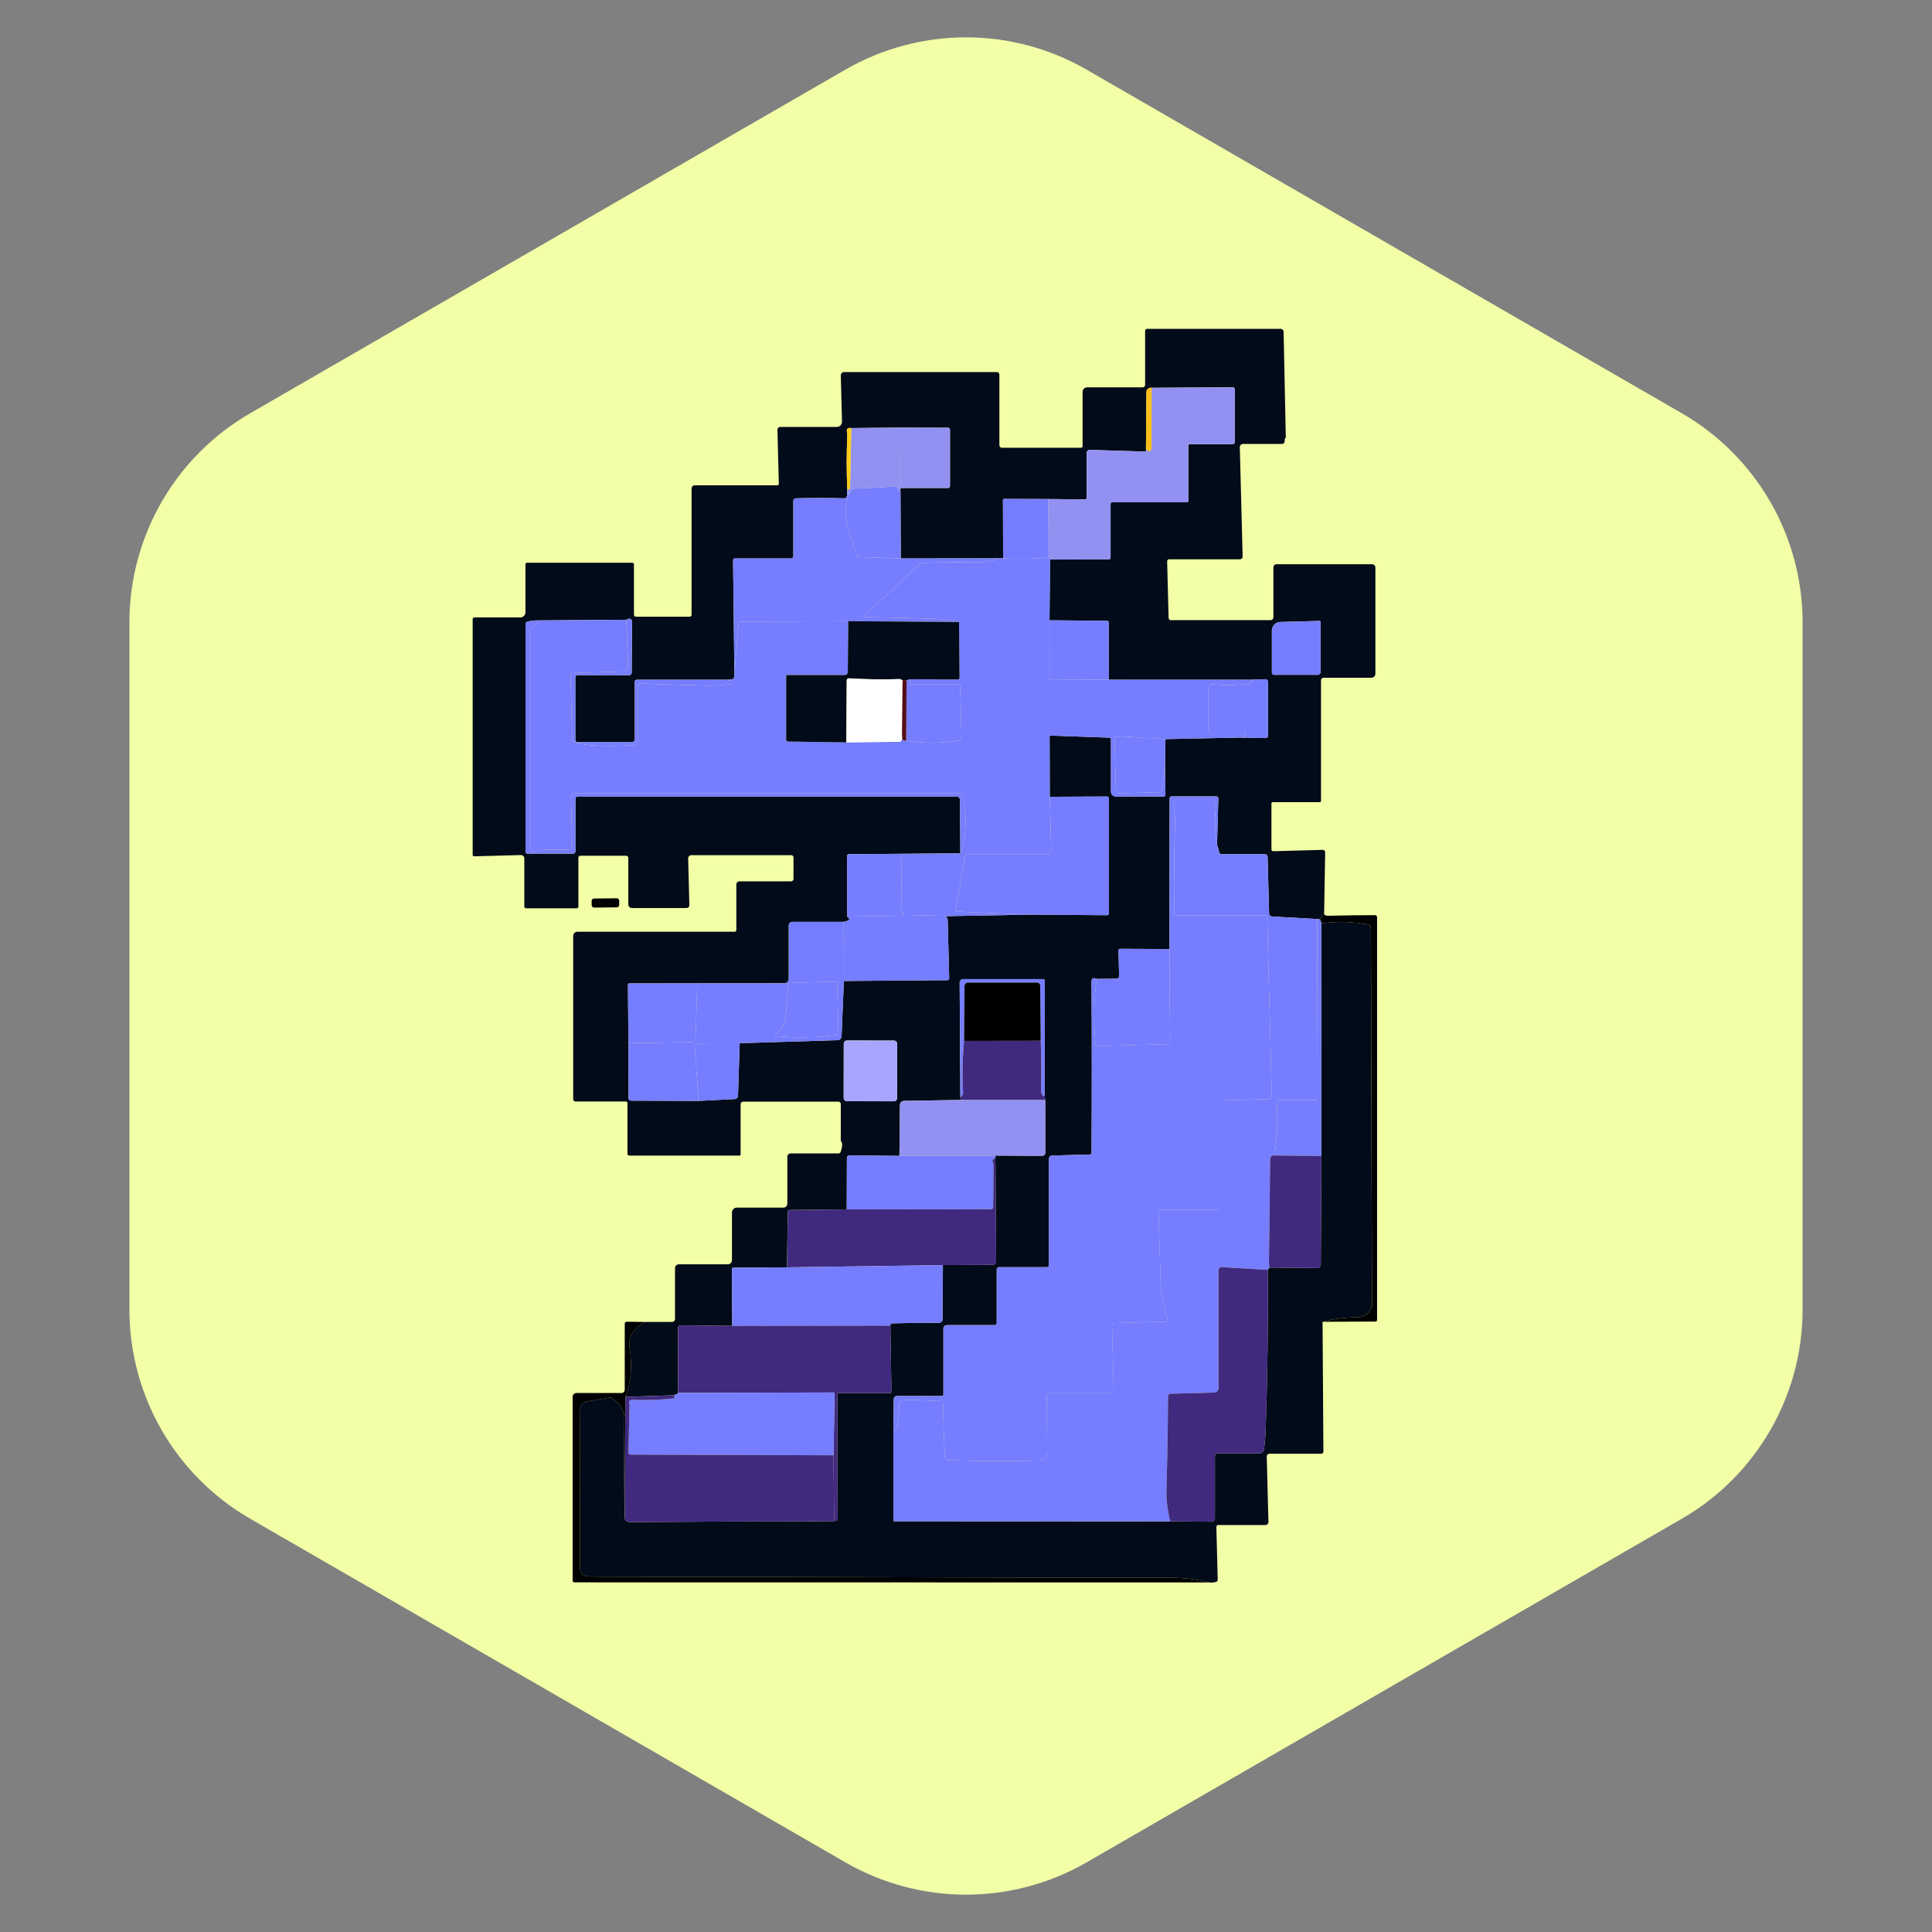 <svg width="80" height="80" viewBox="0 0 80 80" fill="none" xmlns="http://www.w3.org/2000/svg">
<rect x="0" y="0" width="80" height="80" fill="#808080" stroke="none"/>
<path d="M35 2.887C38.094 1.1 41.906 1.1 45 2.887L69.641 17.113C72.735 18.9 74.641 22.201 74.641 25.773V54.227C74.641 57.799 72.735 61.1 69.641 62.887L45 77.113C41.906 78.9 38.094 78.9 35 77.113L10.359 62.887C7.265 61.1 5.359 57.799 5.359 54.227V25.773C5.359 22.201 7.265 18.9 10.359 17.113L35 2.887Z" fill="#F3FFA6"/>
<g clip-path="url(#clip0_431_23713)">
<path d="M54.832 37.813L54.655 38.072L54.544 38.054L52.663 37.949C52.601 37.945 52.552 37.893 52.551 37.83L52.489 35.477C52.487 35.418 52.439 35.371 52.382 35.371H50.582C50.538 35.371 50.5 35.341 50.488 35.298L50.396 34.967L50.449 33.057C50.451 33.014 50.416 32.977 50.374 32.977H48.512C48.467 32.977 48.43 33.015 48.43 33.063L48.422 39.298L46.379 39.288C46.342 39.288 46.312 39.319 46.313 39.357L46.341 40.416C46.342 40.477 46.294 40.526 46.235 40.527L45.407 40.533C45.334 40.5 45.279 40.496 45.242 40.519C45.211 40.537 45.196 40.589 45.196 40.674C45.213 42.85 45.213 45.206 45.198 47.747C45.198 47.778 45.174 47.803 45.144 47.804L43.569 47.848C43.492 47.849 43.432 47.913 43.432 47.992V52.388C43.432 52.435 43.395 52.471 43.349 52.471H41.362C41.312 52.471 41.272 52.513 41.272 52.564V54.794C41.272 54.835 41.239 54.869 41.2 54.869H39.208C39.129 54.869 39.064 54.934 39.064 55.016V57.757C39.064 57.784 39.042 57.807 39.016 57.807H37.128C37.062 57.807 37.01 57.861 37.009 57.928L36.992 59.352L36.993 62.946C36.993 62.971 37.014 62.993 37.038 62.993L48.455 62.998L50.167 63.012C50.244 63.014 50.307 62.949 50.307 62.871V60.272C50.307 60.222 50.347 60.182 50.395 60.182H52.151C52.246 60.182 52.327 60.111 52.34 60.014C52.375 59.757 52.398 59.479 52.409 59.179C52.484 56.984 52.513 54.784 52.497 52.583C52.528 52.528 52.553 52.498 52.571 52.488L54.547 52.507C54.625 52.509 54.69 52.443 54.691 52.363L54.716 47.865L54.711 38.236C55.359 38.144 56.004 38.158 56.643 38.281C56.715 38.295 56.765 38.358 56.765 38.431L56.81 54.063C56.81 54.09 56.805 54.116 56.794 54.142C56.675 54.408 56.484 54.543 56.22 54.546C55.689 54.551 55.205 54.613 54.765 54.732L54.799 60.108C54.799 60.157 54.761 60.196 54.714 60.196H52.562C52.502 60.196 52.452 60.248 52.453 60.309L52.523 63.018C52.526 63.09 52.47 63.149 52.4 63.149H50.445C50.401 63.149 50.366 63.185 50.367 63.23L50.423 65.406C50.424 65.451 50.397 65.491 50.355 65.504C50.272 65.53 50.176 65.537 50.067 65.526C49.575 65.401 49.078 65.337 48.574 65.335C44.751 65.329 36.847 65.311 24.862 65.286C24.548 65.285 24.361 65.281 24.3 65.272C24.138 65.251 24.016 65.109 24.016 64.941L24.023 58.383C24.024 58.208 24.146 58.059 24.315 58.03L25.227 57.874C25.275 57.866 25.323 57.877 25.362 57.905C25.697 58.153 25.861 58.437 25.855 58.758C25.835 60.121 25.84 61.488 25.87 62.858C25.866 62.972 25.961 63.03 26.157 63.028C28.924 63.005 31.689 62.994 34.456 62.993C34.508 62.993 34.535 62.986 34.54 62.971C34.58 62.984 34.612 62.983 34.641 62.967C34.67 62.952 34.683 62.922 34.683 62.878C34.67 61.098 34.668 59.387 34.678 57.748C34.679 57.714 34.707 57.686 34.74 57.686H36.855C36.887 57.686 36.913 57.659 36.911 57.627L36.867 54.892C36.861 54.831 36.891 54.799 36.959 54.796C37.612 54.777 38.253 54.77 38.88 54.774C38.963 54.775 39.031 54.707 39.032 54.621L39.043 52.383L41.096 52.376C41.18 52.375 41.247 52.306 41.246 52.221L41.218 47.962V47.849L43.162 47.86C43.231 47.86 43.285 47.804 43.285 47.734L43.28 45.549L43.255 45.361L43.264 40.612C43.264 40.573 43.232 40.541 43.192 40.541H39.888C39.804 40.541 39.736 40.611 39.737 40.697L39.766 45.438L39.779 45.547L37.432 45.584C37.339 45.585 37.265 45.662 37.264 45.758L37.243 47.862L35.179 47.84C35.117 47.839 35.068 47.89 35.068 47.951L35.061 50.078L32.707 50.103C32.66 50.103 32.622 50.142 32.62 50.191L32.587 52.477L30.356 52.491C30.327 52.492 30.304 52.515 30.304 52.544L30.32 54.902L28.178 54.881C28.122 54.881 28.075 54.928 28.075 54.986L28.076 57.674C28.079 57.709 28.007 57.742 27.861 57.775L25.893 57.842C26.128 57.265 26.187 56.585 26.07 55.801C26.003 55.353 26.221 54.999 26.723 54.739L27.834 54.738C27.899 54.738 27.951 54.683 27.951 54.617V52.51C27.951 52.423 28.021 52.353 28.106 52.353H30.138C30.232 52.353 30.309 52.275 30.309 52.178V50.211C30.309 50.098 30.4 50.005 30.511 50.005H32.442C32.531 50.005 32.602 49.931 32.602 49.839V47.897C32.602 47.822 32.661 47.762 32.734 47.762H34.722C34.762 47.762 34.796 47.737 34.81 47.699C34.888 47.473 34.893 47.325 34.825 47.254C34.819 47.248 34.815 47.239 34.815 47.23V45.714C34.815 45.661 34.774 45.618 34.722 45.618H30.769C30.713 45.618 30.667 45.665 30.667 45.722V47.804C30.667 47.829 30.648 47.85 30.623 47.85H26.056C26.014 47.85 25.982 47.815 25.982 47.773V45.68C25.982 45.641 25.951 45.61 25.913 45.61H23.827C23.776 45.61 23.735 45.568 23.735 45.517V38.755C23.735 38.66 23.811 38.582 23.904 38.582H30.418C30.458 38.582 30.49 38.55 30.49 38.509V36.62C30.49 36.551 30.544 36.495 30.612 36.495H32.758C32.813 36.495 32.857 36.45 32.857 36.394V35.504C32.857 35.453 32.817 35.411 32.768 35.411H28.626C28.552 35.411 28.493 35.473 28.495 35.549L28.545 37.481C28.547 37.545 28.496 37.599 28.433 37.599H26.162C26.081 37.599 26.017 37.533 26.017 37.45V35.524C26.017 35.474 25.977 35.434 25.928 35.434H24.032C23.987 35.434 23.95 35.472 23.95 35.518V37.544C23.95 37.581 23.919 37.611 23.882 37.611H21.785C21.744 37.611 21.711 37.577 21.711 37.535V35.545C21.711 35.466 21.648 35.403 21.571 35.406L19.634 35.458C19.6 35.459 19.572 35.431 19.572 35.397V25.64C19.572 25.599 19.604 25.566 19.644 25.566H21.548C21.663 25.566 21.758 25.47 21.758 25.352V23.364C21.758 23.331 21.784 23.302 21.817 23.302H26.186C26.221 23.302 26.25 23.332 26.25 23.368V25.453C26.25 25.499 26.286 25.536 26.331 25.536H28.563C28.604 25.536 28.637 25.502 28.637 25.46V20.231C28.637 20.155 28.696 20.095 28.77 20.095H32.185C32.222 20.095 32.251 20.064 32.25 20.026L32.192 17.798C32.191 17.733 32.243 17.678 32.309 17.678H34.654C34.773 17.678 34.868 17.577 34.865 17.455L34.816 15.552C34.813 15.472 34.876 15.406 34.954 15.406H41.283C41.338 15.406 41.382 15.452 41.382 15.508V18.438C41.382 18.494 41.428 18.54 41.483 18.54H44.769C44.801 18.54 44.827 18.514 44.827 18.481V16.228C44.827 16.123 44.909 16.039 45.012 16.039H47.318C47.373 16.039 47.417 15.994 47.417 15.938V13.7C47.417 13.654 47.453 13.617 47.496 13.617H53.028C53.096 13.617 53.151 13.673 53.152 13.742L53.242 18.108C53.242 18.108 53.241 18.111 53.239 18.112C53.207 18.151 53.191 18.202 53.196 18.262C53.2 18.327 53.149 18.383 53.084 18.383H51.47C51.396 18.383 51.335 18.446 51.338 18.522L51.455 23.044C51.456 23.107 51.407 23.159 51.344 23.159H48.407C48.363 23.159 48.328 23.197 48.329 23.242L48.389 25.588C48.39 25.638 48.432 25.679 48.481 25.679H52.609C52.676 25.679 52.729 25.624 52.729 25.556V23.494C52.729 23.422 52.785 23.364 52.856 23.364H56.816C56.892 23.364 56.952 23.426 56.952 23.502V27.898C56.952 27.991 56.879 28.065 56.788 28.065H54.801C54.746 28.065 54.7 28.112 54.7 28.168V33.164C54.7 33.193 54.677 33.215 54.65 33.215H52.694C52.669 33.215 52.648 33.236 52.648 33.261V35.172C52.648 35.214 52.683 35.249 52.724 35.247L54.772 35.191C54.827 35.19 54.873 35.236 54.872 35.294L54.83 37.814M47.685 16.058C47.615 16.041 47.554 16.068 47.5 16.137C47.481 16.162 47.47 16.194 47.47 16.228L47.452 18.606C47.463 18.624 47.463 18.647 47.45 18.67C47.441 18.689 47.423 18.7 47.402 18.698L45.128 18.628C45.056 18.625 44.997 18.684 44.997 18.759V20.605C44.997 20.647 44.965 20.68 44.923 20.679L43.408 20.664L41.585 20.658C41.554 20.658 41.53 20.683 41.53 20.715L41.537 23.124C41.512 23.117 41.472 23.114 41.419 23.119L37.3 23.124L37.287 20.331C37.264 20.285 37.275 20.244 37.317 20.21C37.32 20.207 37.323 20.206 37.327 20.206H39.26C39.302 20.206 39.337 20.171 39.337 20.127V17.799C39.337 17.751 39.3 17.712 39.253 17.712L37.279 17.704L35.25 17.725C35.175 17.713 35.12 17.722 35.088 17.755C35.062 17.779 35.058 17.832 35.073 17.912C35.083 17.968 35.087 18.024 35.084 18.081C35.051 18.805 35.051 19.529 35.084 20.255L35.081 20.466C35.069 20.579 35.033 20.636 34.973 20.634C34.281 20.616 33.608 20.616 32.951 20.634C32.895 20.636 32.85 20.682 32.85 20.74V23.032C32.85 23.082 32.811 23.123 32.761 23.123H30.426C30.387 23.123 30.355 23.155 30.355 23.196L30.409 27.932L30.399 28.04C30.394 28.086 30.359 28.121 30.314 28.127L30.124 28.147H26.364C26.319 28.147 26.283 28.183 26.283 28.228V30.615C26.283 30.68 26.233 30.732 26.171 30.732H23.913C23.863 30.732 23.823 30.69 23.823 30.639V28.052C23.823 28 23.865 27.958 23.914 27.958H26.055C26.111 27.958 26.158 27.911 26.158 27.853L26.171 25.732C26.172 25.676 26.13 25.626 26.075 25.619C26.04 25.615 25.994 25.629 25.933 25.662L22.172 25.69L21.865 25.73C21.805 25.739 21.759 25.791 21.759 25.854V35.263C21.759 35.309 21.797 35.347 21.842 35.347H23.735C23.787 35.347 23.828 35.303 23.828 35.25V33.083C23.828 33.027 23.872 32.982 23.927 32.982H39.608C39.687 32.982 39.75 33.046 39.75 33.126L39.765 35.333L37.338 35.354L35.149 35.369C35.108 35.371 35.073 35.405 35.075 35.447L35.079 37.955C35.23 38.052 35.182 38.123 34.936 38.171H32.813C32.728 38.171 32.659 38.242 32.659 38.329V40.525C32.659 40.63 32.576 40.715 32.472 40.715L28.872 40.718L26.048 40.72C26.023 40.72 26.002 40.741 26.002 40.766L26.02 43.194L26.023 45.465C26.023 45.527 26.071 45.576 26.132 45.576L28.923 45.586L30.421 45.51C30.497 45.506 30.557 45.443 30.559 45.364L30.629 43.197L34.687 43.072C34.774 43.069 34.845 42.998 34.847 42.91L34.942 40.62L39.228 40.588C39.271 40.588 39.305 40.551 39.304 40.508L39.242 38.101C39.241 38.063 39.23 38.026 39.208 37.997L39.165 37.937L42.674 37.873L45.843 37.896C45.884 37.896 45.919 37.861 45.919 37.819V33.066C45.919 33.02 45.883 32.982 45.837 32.982L43.469 32.993L43.462 30.496C43.462 30.475 43.479 30.457 43.5 30.458L45.943 30.545C45.976 30.547 46.001 30.573 46.001 30.607V32.778C46.001 32.892 46.09 32.983 46.201 32.983H48.179C48.223 32.983 48.26 32.945 48.258 32.9L48.242 31.605L48.258 30.605L51.323 30.541L52.411 30.562C52.461 30.563 52.504 30.521 52.504 30.469V28.233C52.504 28.17 52.453 28.121 52.391 28.124L51.774 28.147L45.916 28.146L45.909 25.778C45.909 25.737 45.877 25.705 45.837 25.705L43.457 25.685L43.481 23.169L45.92 23.162C45.957 23.161 45.986 23.131 45.986 23.093V20.86C45.986 20.825 46.013 20.797 46.048 20.797H49.148C49.179 20.797 49.206 20.77 49.206 20.738V18.441C49.206 18.415 49.228 18.392 49.254 18.392H51.041C51.09 18.392 51.128 18.353 51.128 18.304V16.12C51.128 16.073 51.091 16.035 51.046 16.035L47.684 16.056M54.633 25.71L53.01 25.755C52.818 25.759 52.666 25.919 52.666 26.115V27.853C52.666 27.903 52.704 27.942 52.752 27.942H54.567C54.632 27.942 54.684 27.889 54.684 27.822V25.762C54.684 25.732 54.661 25.708 54.633 25.71M37.15 43.221C37.149 43.148 37.091 43.087 37.019 43.088L35.069 43.084C34.997 43.084 34.938 43.143 34.938 43.217L34.935 45.465C34.935 45.538 34.993 45.599 35.065 45.598L37.015 45.602C37.088 45.602 37.146 45.542 37.146 45.468L37.15 43.221Z" fill="#010B19"/>
<path d="M43.484 23.17L43.422 23.02L43.408 20.664L44.924 20.679C44.965 20.68 44.998 20.647 44.998 20.605V18.759C44.998 18.684 45.057 18.625 45.128 18.628L47.403 18.698C47.424 18.7 47.441 18.689 47.451 18.67C47.464 18.647 47.464 18.624 47.452 18.606L47.52 18.655C47.587 18.704 47.682 18.655 47.682 18.571L47.686 16.058L51.048 16.038C51.093 16.038 51.13 16.075 51.13 16.122V18.306C51.13 18.355 51.092 18.394 51.044 18.394H49.256C49.23 18.394 49.208 18.417 49.208 18.444V20.74C49.208 20.772 49.182 20.799 49.15 20.799H46.05C46.016 20.799 45.988 20.827 45.988 20.862V23.096C45.988 23.133 45.959 23.163 45.922 23.164L43.483 23.171L43.484 23.17Z" fill="#9191F2"/>
<path d="M47.685 16.058L47.681 18.57C47.681 18.655 47.586 18.704 47.519 18.655L47.451 18.605L47.469 16.227C47.469 16.194 47.48 16.162 47.499 16.136C47.553 16.067 47.614 16.041 47.685 16.058V16.058Z" fill="#F8BE19"/>
<path d="M37.279 17.705L37.286 20.076C37.286 20.091 37.283 20.105 37.277 20.119C37.242 20.186 37.205 20.19 37.163 20.132C36.561 20.179 35.955 20.213 35.347 20.233C35.277 20.234 35.232 20.278 35.211 20.362C35.173 20.436 35.13 20.472 35.082 20.468L35.085 20.256C35.1 20.26 35.115 20.261 35.127 20.261C35.166 20.264 35.197 20.233 35.199 20.194L35.251 17.727L37.28 17.706L37.279 17.705Z" fill="#9191F2"/>
<path d="M37.287 20.331C37.209 20.331 37.166 20.265 37.162 20.132C37.205 20.191 37.242 20.187 37.276 20.119C37.283 20.105 37.285 20.091 37.285 20.076L37.279 17.705L39.253 17.712C39.299 17.712 39.336 17.751 39.336 17.799V20.128C39.336 20.171 39.302 20.207 39.259 20.207H37.326C37.322 20.207 37.32 20.208 37.317 20.211C37.274 20.244 37.263 20.285 37.286 20.331L37.287 20.331Z" fill="#9191F2"/>
<path d="M35.251 17.726L35.199 20.193C35.198 20.232 35.166 20.263 35.127 20.26C35.115 20.26 35.1 20.259 35.085 20.255C35.052 19.529 35.052 18.806 35.085 18.082C35.088 18.024 35.084 17.968 35.074 17.912C35.059 17.832 35.064 17.779 35.089 17.755C35.121 17.723 35.176 17.713 35.251 17.726H35.251Z" fill="#FECC18"/>
<path d="M37.163 20.132C37.167 20.265 37.209 20.331 37.287 20.331L37.3 23.124L35.566 23.065C35.523 23.064 35.488 23.036 35.474 22.995C35.141 22.005 34.789 21.216 35.211 20.362C35.231 20.278 35.276 20.235 35.346 20.233C35.954 20.213 36.56 20.18 37.163 20.132Z" fill="#767DFF"/>
<path d="M35.21 20.362C34.789 21.216 35.141 22.005 35.474 22.995C35.487 23.035 35.523 23.063 35.566 23.065L37.3 23.124L41.419 23.118C41.094 23.232 40.758 23.287 40.413 23.284C39.608 23.275 38.864 23.283 38.181 23.303C38.158 23.305 38.136 23.313 38.12 23.329L35.763 25.52C35.75 25.533 35.759 25.555 35.777 25.555C36.86 25.566 37.918 25.593 38.957 25.635C39.115 25.642 39.367 25.681 39.712 25.754L35.124 25.722L30.659 25.742C30.619 25.743 30.586 25.774 30.583 25.813L30.409 27.933L30.355 23.197C30.355 23.156 30.387 23.124 30.427 23.124H32.762C32.811 23.124 32.851 23.083 32.851 23.032V20.74C32.851 20.683 32.895 20.637 32.951 20.635C33.608 20.617 34.282 20.617 34.973 20.635C35.033 20.636 35.069 20.58 35.082 20.467C35.13 20.471 35.172 20.436 35.21 20.361V20.362Z" fill="#767DFF"/>
<path d="M43.407 20.663L43.421 23.02C43.398 23.072 43.371 23.1 43.341 23.101C42.755 23.142 42.153 23.15 41.536 23.123L41.529 20.715C41.529 20.683 41.554 20.658 41.584 20.658L43.407 20.663Z" fill="#767DFF"/>
<path d="M43.421 23.02L43.483 23.17L43.458 25.686L43.459 28.058C43.459 28.099 43.492 28.133 43.532 28.133L45.917 28.147L51.775 28.148C51.803 28.171 51.819 28.19 51.823 28.207C51.835 28.259 51.816 28.29 51.767 28.298C51.239 28.381 50.712 28.392 50.184 28.332C50.107 28.323 50.039 28.385 50.039 28.464V30.202C50.039 30.277 50.1 30.339 50.174 30.339H51.518C51.588 30.339 51.611 30.433 51.551 30.468C51.489 30.504 51.414 30.529 51.323 30.542L48.259 30.606L46.234 30.479C46.189 30.476 46.151 30.514 46.152 30.56L46.207 32.688C46.21 32.781 46.283 32.852 46.374 32.849L48.042 32.804C48.083 32.803 48.119 32.771 48.123 32.729L48.242 31.606L48.259 32.901C48.26 32.946 48.223 32.984 48.179 32.984H46.202C46.091 32.984 46.001 32.893 46.001 32.779V30.608C46.001 30.574 45.977 30.547 45.944 30.546L43.5 30.459C43.48 30.458 43.462 30.476 43.462 30.497L43.469 32.994L43.527 35.177C43.53 35.282 43.448 35.369 43.343 35.369H40.066C40.014 35.369 39.97 35.407 39.962 35.458L39.572 37.679C39.567 37.713 39.591 37.744 39.624 37.745L42.675 37.874L39.166 37.937C39.092 37.898 39.019 37.88 38.949 37.883C38.4 37.908 37.851 37.92 37.301 37.919L37.394 37.901C37.435 37.892 37.444 37.837 37.408 37.818C37.326 37.773 37.291 37.71 37.304 37.63C37.313 37.566 37.319 37.515 37.32 37.494L37.338 35.355L39.765 35.334C40.043 34.489 40.06 33.677 39.814 32.899C39.805 32.869 39.777 32.848 39.746 32.848H23.837C23.728 32.848 23.64 32.939 23.643 33.05L23.693 34.966C23.696 35.075 23.615 35.168 23.507 35.177C23.031 35.212 22.605 35.132 22.083 35.252C22.012 35.269 21.943 35.212 21.943 35.136V26.064C21.943 26.023 21.964 25.986 21.998 25.966L22.296 25.791C22.324 25.772 22.312 25.727 22.278 25.729C22.242 25.73 22.206 25.718 22.172 25.691L25.934 25.663L26.01 27.614C26.015 27.718 25.935 27.805 25.833 27.808L23.722 27.865C23.667 27.867 23.623 27.915 23.625 27.971L23.694 30.619C23.695 30.66 23.718 30.697 23.755 30.712C24.334 30.958 25.55 30.878 26.292 30.859C26.355 30.858 26.406 30.805 26.406 30.74V28.439C26.406 28.365 26.465 28.305 26.537 28.308C26.73 28.313 27.642 28.341 29.273 28.393C29.459 28.399 29.791 28.379 30.267 28.333C30.303 28.329 30.321 28.287 30.299 28.257C30.264 28.214 30.207 28.177 30.125 28.148L30.314 28.128C30.359 28.122 30.393 28.087 30.399 28.041L30.409 27.933L30.583 25.814C30.586 25.774 30.619 25.743 30.658 25.742L35.124 25.723L35.104 27.83C35.103 27.899 35.05 27.953 34.982 27.953H32.591C32.569 27.953 32.551 27.972 32.551 27.992V30.625C32.551 30.67 32.586 30.705 32.63 30.706L35.045 30.74L37.244 30.716C37.265 30.716 37.285 30.708 37.3 30.692C37.349 30.641 37.366 30.548 37.348 30.416L37.361 30.583C37.364 30.625 37.396 30.661 37.438 30.666C37.462 30.669 37.489 30.672 37.521 30.673C38.255 30.787 38.982 30.784 39.705 30.668C39.77 30.658 39.816 30.599 39.815 30.532L39.76 28.415C39.759 28.37 39.723 28.334 39.678 28.334H37.748C37.711 28.334 37.68 28.304 37.676 28.267C37.672 28.215 37.694 28.168 37.745 28.128L39.662 28.137C39.7 28.137 39.732 28.105 39.731 28.067L39.712 25.756C39.366 25.683 39.114 25.643 38.956 25.636C37.917 25.594 36.858 25.567 35.776 25.556C35.758 25.556 35.749 25.534 35.763 25.521L38.119 23.33C38.136 23.314 38.158 23.306 38.18 23.305C38.863 23.284 39.608 23.277 40.413 23.285C40.757 23.288 41.093 23.233 41.418 23.119C41.472 23.115 41.511 23.118 41.536 23.125C42.154 23.152 42.756 23.143 43.341 23.102C43.372 23.101 43.397 23.073 43.421 23.021V23.02Z" fill="#767DFF"/>
<path d="M30.125 28.147C30.207 28.176 30.265 28.213 30.299 28.257C30.321 28.286 30.303 28.328 30.267 28.332C29.791 28.378 29.459 28.398 29.273 28.393C27.642 28.341 26.731 28.313 26.537 28.307C26.465 28.304 26.406 28.364 26.406 28.439V30.739C26.406 30.804 26.355 30.857 26.292 30.859C25.55 30.877 24.334 30.957 23.756 30.711C23.718 30.696 23.695 30.66 23.694 30.619L23.625 27.97C23.624 27.914 23.667 27.866 23.722 27.865L25.834 27.807C25.935 27.805 26.015 27.718 26.011 27.614L25.934 25.662C25.994 25.63 26.04 25.616 26.075 25.62C26.13 25.628 26.172 25.677 26.171 25.733L26.158 27.854C26.158 27.911 26.112 27.959 26.055 27.959H23.914C23.865 27.959 23.824 28.001 23.824 28.053V30.64C23.824 30.691 23.863 30.733 23.913 30.733H26.171C26.233 30.733 26.284 30.681 26.284 30.616V28.229C26.284 28.183 26.319 28.147 26.364 28.147H30.125V28.147Z" fill="#767DFF"/>
<path d="M45.918 28.147L43.533 28.133C43.493 28.133 43.46 28.099 43.46 28.058L43.459 25.686L45.839 25.706C45.879 25.706 45.912 25.738 45.912 25.779L45.919 28.147L45.918 28.147Z" fill="#767DFF"/>
<path d="M54.633 25.712C54.661 25.711 54.684 25.735 54.684 25.764V27.825C54.684 27.89 54.632 27.944 54.567 27.944H52.752C52.704 27.944 52.666 27.905 52.666 27.856V26.118C52.666 25.921 52.818 25.761 53.011 25.757L54.633 25.712L54.633 25.712Z" fill="#767DFF"/>
<path d="M22.173 25.691C22.207 25.718 22.243 25.73 22.278 25.729C22.313 25.727 22.325 25.772 22.296 25.79L21.999 25.966C21.964 25.985 21.944 26.023 21.944 26.064V35.136C21.944 35.211 22.012 35.269 22.084 35.252C22.605 35.131 23.032 35.211 23.508 35.176C23.615 35.168 23.696 35.075 23.693 34.966L23.644 33.05C23.641 32.939 23.729 32.848 23.837 32.848H39.746C39.778 32.848 39.805 32.869 39.815 32.898C40.06 33.677 40.044 34.489 39.765 35.334L39.75 33.127C39.75 33.047 39.687 32.983 39.609 32.983H23.927C23.872 32.983 23.828 33.028 23.828 33.084V35.251C23.828 35.304 23.787 35.348 23.735 35.348H21.842C21.797 35.348 21.76 35.31 21.76 35.264V25.855C21.76 25.792 21.805 25.74 21.865 25.731L22.172 25.69L22.173 25.691Z" fill="#767DFF"/>
<path d="M35.124 25.722L39.712 25.755L39.732 28.066C39.733 28.104 39.701 28.136 39.663 28.136L37.745 28.126C37.669 28.131 37.6 28.148 37.538 28.177C37.485 28.156 37.429 28.157 37.373 28.18C37.326 28.139 37.281 28.118 37.236 28.12C36.529 28.143 35.834 28.132 35.151 28.089C35.102 28.086 35.061 28.125 35.061 28.174L35.046 30.74L32.631 30.706C32.587 30.705 32.553 30.669 32.553 30.625V27.992C32.553 27.971 32.571 27.953 32.593 27.953H34.983C35.051 27.953 35.104 27.898 35.106 27.829L35.125 25.722H35.124Z" fill="#010B19"/>
<path d="M37.373 28.179L37.35 30.415C37.368 30.547 37.351 30.64 37.302 30.692C37.287 30.707 37.266 30.715 37.246 30.715L35.047 30.739L35.062 28.174C35.062 28.124 35.103 28.085 35.151 28.088C35.834 28.131 36.53 28.143 37.236 28.119C37.282 28.118 37.327 28.139 37.373 28.179Z" fill="white"/>
<path d="M37.745 28.126C37.694 28.167 37.672 28.213 37.676 28.265C37.681 28.303 37.711 28.332 37.748 28.332H39.678C39.723 28.332 39.759 28.369 39.76 28.414L39.815 30.531C39.816 30.598 39.77 30.657 39.705 30.667C38.982 30.783 38.256 30.786 37.522 30.672L37.538 28.177C37.6 28.147 37.669 28.13 37.745 28.126V28.126Z" fill="#767DFF"/>
<path d="M51.325 30.542C51.416 30.529 51.491 30.504 51.553 30.469C51.613 30.434 51.59 30.34 51.52 30.34H50.176C50.102 30.34 50.041 30.278 50.041 30.202V28.464C50.041 28.386 50.108 28.324 50.185 28.332C50.713 28.393 51.24 28.382 51.768 28.299C51.818 28.29 51.837 28.26 51.824 28.207C51.82 28.191 51.805 28.171 51.776 28.148L52.394 28.125C52.456 28.122 52.506 28.171 52.506 28.234V30.47C52.506 30.522 52.464 30.564 52.413 30.563L51.325 30.542L51.325 30.542Z" fill="#767DFF"/>
<path d="M37.539 28.177L37.523 30.672C37.491 30.671 37.464 30.668 37.439 30.665C37.398 30.66 37.365 30.624 37.362 30.582L37.35 30.415L37.373 28.179C37.429 28.157 37.486 28.156 37.539 28.176L37.539 28.177Z" fill="#540D1B"/>
<path d="M48.26 30.606L48.243 31.606L48.124 32.729C48.119 32.771 48.084 32.803 48.043 32.804L46.375 32.849C46.284 32.852 46.21 32.781 46.207 32.688L46.152 30.56C46.151 30.514 46.189 30.476 46.235 30.479L48.26 30.606Z" fill="#767DFF"/>
<path d="M42.676 37.874L39.625 37.745C39.592 37.743 39.567 37.712 39.573 37.679L39.963 35.458C39.971 35.406 40.015 35.368 40.067 35.368H43.344C43.449 35.368 43.531 35.281 43.528 35.176L43.47 32.993L45.839 32.982C45.884 32.982 45.92 33.02 45.92 33.067V37.819C45.92 37.861 45.886 37.897 45.844 37.897L42.676 37.874V37.874Z" fill="#767DFF"/>
<path d="M50.396 34.967C50.293 34.456 50.281 33.916 50.358 33.346C50.374 33.225 50.284 33.118 50.164 33.118H48.775C48.667 33.118 48.583 33.218 48.599 33.327C48.65 33.666 48.668 33.98 48.653 34.27C48.598 35.351 48.65 36.458 48.627 37.398C48.623 37.584 48.608 37.725 48.581 37.82C48.569 37.865 48.602 37.91 48.647 37.91H52.385C52.432 37.91 52.47 37.948 52.471 37.995L52.662 45.368C52.665 45.447 52.604 45.511 52.529 45.513L50.514 45.568C50.485 45.569 50.463 45.591 50.463 45.621V50.011C50.463 50.058 50.426 50.096 50.38 50.096H48.092C48.023 50.096 47.968 50.155 47.971 50.225C48.02 51.721 48.049 52.671 48.057 53.071C48.064 53.431 48.156 53.952 48.333 54.634C48.345 54.68 48.311 54.726 48.264 54.728L46.148 54.785C46.092 54.786 46.046 54.836 46.047 54.893L46.116 57.56C46.119 57.631 46.061 57.691 45.992 57.691H43.483C43.404 57.691 43.341 57.756 43.343 57.836C43.355 58.992 43.362 59.751 43.36 60.114C43.359 60.352 43.239 60.474 43.002 60.48C41.687 60.507 40.447 60.503 39.283 60.465C39.197 60.462 39.126 60.392 39.121 60.303C39.102 59.974 39.076 59.218 39.042 58.034C39.041 57.982 39.028 57.954 39.007 57.95C38.976 57.944 38.947 57.951 38.918 57.971C38.877 58 38.836 58.014 38.796 58.012C38.298 57.983 37.961 57.967 37.784 57.965C37.532 57.965 37.374 57.978 37.312 58.002C37.271 58.019 37.242 58.057 37.238 58.1C37.224 58.253 37.205 58.52 37.18 58.897C37.169 59.077 37.106 59.228 36.992 59.353L37.009 57.929C37.01 57.862 37.062 57.807 37.128 57.807H39.016C39.042 57.807 39.064 57.785 39.064 57.758V55.017C39.064 54.935 39.128 54.869 39.208 54.869H41.2C41.24 54.869 41.272 54.836 41.272 54.795V52.564C41.272 52.514 41.312 52.472 41.362 52.472H43.35C43.395 52.472 43.432 52.435 43.432 52.389V47.993C43.432 47.914 43.492 47.849 43.569 47.848L45.144 47.805C45.174 47.803 45.199 47.778 45.199 47.747C45.214 45.207 45.214 42.85 45.196 40.675C45.196 40.589 45.211 40.537 45.242 40.519C45.279 40.496 45.334 40.501 45.407 40.533C45.296 41.387 45.279 42.288 45.36 43.233C45.364 43.28 45.403 43.316 45.45 43.315L48.367 43.236C48.417 43.235 48.455 43.194 48.454 43.143L48.422 39.298L48.431 33.063C48.431 33.015 48.468 32.977 48.513 32.977H50.374C50.417 32.977 50.451 33.014 50.45 33.057L50.396 34.967L50.396 34.967Z" fill="#767DFF"/>
<path d="M50.395 34.967L50.487 35.298C50.499 35.341 50.538 35.371 50.582 35.371H52.381C52.439 35.371 52.487 35.419 52.488 35.478L52.55 37.83C52.551 37.893 52.601 37.945 52.663 37.95L54.543 38.055L54.562 45.441C54.562 45.502 54.513 45.553 54.453 45.553H52.979C52.914 45.553 52.862 45.609 52.867 45.675C52.917 46.372 52.887 47.094 52.779 47.845C52.657 47.826 52.595 47.892 52.594 48.042C52.579 49.466 52.562 50.89 52.544 52.314C52.543 52.365 52.553 52.423 52.57 52.487C52.553 52.497 52.528 52.528 52.496 52.583L50.584 52.47C50.514 52.466 50.455 52.522 50.455 52.594V57.474C50.455 57.577 50.374 57.661 50.274 57.664L48.462 57.713C48.407 57.714 48.363 57.761 48.363 57.817C48.36 59.054 48.339 60.349 48.298 61.701C48.287 62.07 48.339 62.503 48.456 62.999L37.039 62.993C37.014 62.993 36.993 62.972 36.993 62.947L36.992 59.353C37.106 59.228 37.169 59.077 37.18 58.897C37.205 58.52 37.224 58.253 37.238 58.1C37.242 58.057 37.271 58.019 37.312 58.002C37.374 57.978 37.531 57.965 37.784 57.965C37.961 57.967 38.298 57.983 38.796 58.012C38.836 58.015 38.877 58.001 38.918 57.971C38.947 57.952 38.976 57.944 39.007 57.95C39.028 57.954 39.04 57.982 39.042 58.034C39.076 59.218 39.102 59.974 39.121 60.303C39.126 60.392 39.197 60.462 39.283 60.465C40.446 60.503 41.687 60.507 43.002 60.48C43.239 60.475 43.359 60.353 43.36 60.114C43.362 59.751 43.355 58.992 43.343 57.836C43.341 57.756 43.404 57.691 43.483 57.691H45.992C46.061 57.691 46.119 57.631 46.116 57.56L46.047 54.893C46.046 54.836 46.092 54.786 46.148 54.785L48.264 54.728C48.311 54.726 48.345 54.68 48.333 54.634C48.156 53.952 48.064 53.432 48.057 53.071C48.049 52.671 48.02 51.721 47.971 50.225C47.968 50.155 48.023 50.096 48.092 50.096H50.38C50.426 50.096 50.463 50.058 50.463 50.011V45.621C50.463 45.591 50.485 45.569 50.514 45.568L52.529 45.513C52.605 45.511 52.665 45.447 52.662 45.368L52.471 37.995C52.47 37.948 52.432 37.91 52.385 37.91H48.647C48.602 37.91 48.569 37.865 48.581 37.82C48.608 37.725 48.623 37.584 48.627 37.398C48.65 36.458 48.598 35.351 48.653 34.27C48.668 33.98 48.65 33.665 48.599 33.327C48.583 33.218 48.667 33.118 48.775 33.118H50.164C50.284 33.118 50.374 33.225 50.358 33.346C50.281 33.917 50.293 34.457 50.396 34.967H50.395Z" fill="#767DFF"/>
<path d="M37.34 35.355L37.322 37.494C37.32 37.515 37.315 37.565 37.305 37.63C37.293 37.71 37.327 37.773 37.409 37.818C37.445 37.837 37.437 37.892 37.396 37.901L37.303 37.919L35.08 37.955L35.076 35.447C35.075 35.405 35.109 35.371 35.15 35.37L37.34 35.355V35.355Z" fill="#767DFF"/>
<path d="M25.641 37.466C25.642 37.525 25.596 37.571 25.541 37.571L24.602 37.582C24.547 37.582 24.5 37.536 24.5 37.479L24.498 37.31C24.498 37.252 24.543 37.206 24.599 37.206L25.537 37.195C25.592 37.195 25.639 37.241 25.64 37.298L25.641 37.466Z" fill="#010102"/>
<path d="M54.832 37.813C54.83 37.888 54.887 37.923 55.004 37.92C55.667 37.903 56.311 37.895 56.941 37.895C56.986 37.895 57.022 37.932 57.022 37.978V54.657C57.022 54.692 56.993 54.722 56.959 54.722L54.767 54.733C55.207 54.613 55.691 54.552 56.222 54.546C56.486 54.543 56.676 54.408 56.796 54.142C56.807 54.117 56.812 54.09 56.812 54.063L56.767 38.431C56.767 38.358 56.716 38.295 56.645 38.281C56.006 38.159 55.361 38.145 54.712 38.236C54.707 38.181 54.688 38.126 54.656 38.072L54.833 37.814L54.832 37.813Z" fill="#010102"/>
<path d="M37.302 37.919C37.852 37.92 38.4 37.908 38.949 37.882C39.019 37.879 39.092 37.897 39.166 37.937L39.209 37.997C39.231 38.027 39.241 38.063 39.243 38.101L39.305 40.508C39.306 40.551 39.272 40.588 39.229 40.588L34.943 40.62L34.938 38.171C35.183 38.123 35.231 38.052 35.08 37.955L37.302 37.919H37.302Z" fill="#767DFF"/>
<path d="M54.544 38.055L54.654 38.072C54.686 38.127 54.705 38.181 54.711 38.236L54.716 47.866L52.779 47.844C52.888 47.094 52.918 46.372 52.867 45.674C52.863 45.608 52.913 45.552 52.98 45.552H54.453C54.513 45.552 54.563 45.502 54.563 45.44L54.544 38.055Z" fill="#767DFF"/>
<path d="M34.938 38.171L34.943 40.62L34.848 42.91C34.845 42.998 34.776 43.069 34.688 43.072L30.63 43.197L28.88 43.205C28.817 43.205 28.766 43.261 28.77 43.325L28.924 45.587L26.133 45.577C26.073 45.577 26.024 45.528 26.024 45.466L26.021 43.195L28.631 43.153C28.724 43.151 28.8 43.075 28.803 42.98L28.873 40.719L32.473 40.716C32.577 40.716 32.661 40.63 32.661 40.525V38.33C32.661 38.243 32.729 38.171 32.814 38.171H34.938M32.632 40.793C32.624 41.044 32.592 41.451 32.539 42.015C32.507 42.353 32.367 42.624 32.122 42.83C32.093 42.853 32.108 42.901 32.145 42.905C32.995 42.983 33.828 42.967 34.643 42.858C34.685 42.852 34.719 42.815 34.717 42.769L34.663 40.717C34.662 40.678 34.631 40.647 34.592 40.648L32.725 40.699C32.674 40.7 32.633 40.741 32.632 40.793L32.632 40.793Z" fill="#767DFF"/>
<path d="M48.421 39.299L48.453 43.145C48.454 43.195 48.416 43.236 48.366 43.237L45.449 43.316C45.402 43.317 45.363 43.281 45.359 43.235C45.278 42.289 45.295 41.389 45.406 40.534L46.234 40.529C46.293 40.527 46.342 40.478 46.34 40.418L46.312 39.359C46.311 39.321 46.341 39.29 46.378 39.29L48.421 39.3L48.421 39.299Z" fill="#767DFF"/>
<path d="M43.257 45.362C43.215 45.415 43.173 45.39 43.133 45.286C43.114 45.236 43.106 45.174 43.107 45.101C43.124 44.429 43.12 43.761 43.094 43.098L43.072 40.817C43.07 40.744 43.013 40.687 42.941 40.687H40.084C40.003 40.687 39.937 40.754 39.937 40.837L39.919 43.103C39.853 43.816 39.84 44.534 39.878 45.257C39.881 45.317 39.843 45.379 39.767 45.439L39.738 40.697C39.737 40.612 39.806 40.542 39.889 40.542H43.194C43.234 40.542 43.265 40.574 43.265 40.613L43.257 45.362Z" fill="#767DFF"/>
<path d="M32.726 40.699L34.593 40.648C34.631 40.647 34.663 40.678 34.664 40.717L34.718 42.77C34.719 42.815 34.686 42.852 34.644 42.858C33.829 42.967 32.996 42.983 32.146 42.906C32.109 42.901 32.094 42.854 32.122 42.83C32.368 42.624 32.508 42.353 32.54 42.015C32.593 41.451 32.625 41.044 32.633 40.793C32.634 40.742 32.675 40.701 32.726 40.7L32.726 40.699Z" fill="#767DFF"/>
<path d="M28.873 40.719L28.804 42.98C28.801 43.075 28.724 43.151 28.631 43.153L26.022 43.195L26.004 40.767C26.004 40.742 26.025 40.721 26.049 40.721L28.873 40.719V40.719Z" fill="#767DFF"/>
<path d="M43.094 43.098L39.92 43.103L39.938 40.837C39.938 40.754 40.003 40.687 40.084 40.687H42.942C43.013 40.687 43.071 40.744 43.072 40.817L43.094 43.098H43.094Z" fill="black"/>
<path d="M37.147 45.47C37.147 45.544 37.088 45.603 37.016 45.603L35.066 45.6C34.994 45.6 34.936 45.54 34.935 45.466L34.939 43.219C34.939 43.145 34.998 43.086 35.07 43.086L37.02 43.089C37.092 43.089 37.15 43.149 37.15 43.223L37.147 45.47Z" fill="#A6A6FE"/>
<path d="M43.094 43.098C43.12 43.761 43.124 44.429 43.108 45.101C43.107 45.174 43.115 45.235 43.134 45.286C43.174 45.39 43.215 45.415 43.258 45.362L43.282 45.55L39.781 45.548L39.768 45.439C39.844 45.379 39.881 45.317 39.879 45.257C39.84 44.534 39.854 43.816 39.92 43.104L43.094 43.098L43.094 43.098Z" fill="#40297F"/>
<path d="M30.63 43.198L30.56 45.365C30.557 45.444 30.497 45.507 30.421 45.511L28.924 45.587L28.77 43.325C28.766 43.261 28.816 43.205 28.88 43.205L30.63 43.197V43.198Z" fill="#767DFF"/>
<path d="M43.281 45.55L43.287 47.736C43.287 47.806 43.232 47.862 43.163 47.862L41.219 47.851L37.244 47.863L37.265 45.759C37.266 45.664 37.34 45.587 37.434 45.585L39.781 45.549L43.281 45.55Z" fill="#9191F2"/>
<path d="M37.245 47.864L41.22 47.851V47.963C41.158 47.973 41.117 48.002 41.098 48.048C41.09 48.071 41.094 48.101 41.11 48.142C41.13 48.186 41.139 48.218 41.138 48.24C41.134 48.474 41.13 49.057 41.125 49.987C41.125 50.034 41.088 50.072 41.042 50.072L35.062 50.08L35.07 47.953C35.07 47.891 35.119 47.84 35.181 47.842L37.245 47.863V47.864Z" fill="#767DFF"/>
<path d="M52.78 47.845L54.717 47.866L54.692 52.364C54.691 52.443 54.626 52.509 54.548 52.508L52.571 52.488C52.553 52.424 52.544 52.367 52.545 52.315C52.563 50.891 52.58 49.467 52.594 48.043C52.596 47.893 52.658 47.828 52.78 47.846V47.845Z" fill="#40297F"/>
<path d="M41.221 47.963L41.248 52.222C41.25 52.307 41.183 52.376 41.099 52.377L39.045 52.385L32.59 52.478L32.623 50.193C32.624 50.144 32.663 50.105 32.709 50.105L35.063 50.08L41.042 50.073C41.089 50.073 41.126 50.035 41.126 49.987C41.13 49.057 41.134 48.475 41.138 48.241C41.139 48.218 41.13 48.186 41.111 48.143C41.094 48.102 41.09 48.071 41.098 48.049C41.117 48.002 41.159 47.973 41.221 47.963Z" fill="#40297F"/>
<path d="M39.044 52.385L39.033 54.622C39.032 54.708 38.965 54.777 38.881 54.775C38.254 54.771 37.614 54.778 36.96 54.798C36.892 54.801 36.861 54.833 36.869 54.893L30.321 54.904L30.305 52.546C30.305 52.517 30.328 52.494 30.357 52.493L32.588 52.479L39.044 52.385V52.385Z" fill="#767DFF"/>
<path d="M52.498 52.583C52.514 54.784 52.485 56.983 52.41 59.179C52.399 59.479 52.375 59.757 52.341 60.014C52.328 60.11 52.246 60.182 52.152 60.182H50.396C50.348 60.182 50.308 60.223 50.308 60.272V62.871C50.308 62.949 50.245 63.014 50.168 63.012L48.456 62.998C48.339 62.503 48.288 62.07 48.298 61.7C48.339 60.348 48.361 59.054 48.364 57.816C48.364 57.76 48.408 57.714 48.463 57.713L50.275 57.663C50.375 57.66 50.456 57.576 50.456 57.474V52.594C50.456 52.522 50.515 52.466 50.585 52.47L52.497 52.582L52.498 52.583Z" fill="#40297F"/>
<path d="M26.724 54.741C26.222 55 26.004 55.355 26.072 55.803C26.188 56.587 26.129 57.267 25.895 57.843L25.871 62.858C25.841 61.488 25.835 60.121 25.856 58.758C25.862 58.437 25.697 58.153 25.363 57.905C25.324 57.877 25.276 57.866 25.228 57.874L24.316 58.03C24.147 58.059 24.025 58.208 24.024 58.383L24.017 64.941C24.017 65.109 24.139 65.251 24.301 65.272C24.363 65.281 24.549 65.285 24.863 65.286C36.848 65.311 44.752 65.328 48.575 65.335C49.079 65.337 49.577 65.401 50.068 65.526L23.774 65.522C23.74 65.522 23.711 65.493 23.711 65.457V57.841C23.711 57.753 23.781 57.682 23.866 57.682H25.738C25.81 57.682 25.869 57.623 25.869 57.55V54.815C25.869 54.767 25.906 54.729 25.952 54.73L26.725 54.74L26.724 54.741Z" fill="#010102"/>
<path d="M36.868 54.892L36.913 57.627C36.914 57.66 36.888 57.686 36.856 57.686H34.741C34.708 57.686 34.681 57.714 34.679 57.748C34.67 59.388 34.671 61.098 34.685 62.878C34.685 62.923 34.671 62.952 34.642 62.968C34.614 62.983 34.58 62.985 34.541 62.972L34.515 60.261L34.559 57.723C34.56 57.688 34.532 57.66 34.498 57.66L28.077 57.675L28.076 54.987C28.076 54.93 28.123 54.882 28.179 54.882L30.322 54.903L36.869 54.892H36.868Z" fill="#40297F"/>
<path d="M34.515 60.261L26.1 60.233C26.058 60.233 26.022 60.197 26.023 60.153L26.067 58.157C26.067 58.148 26.066 58.14 26.062 58.132C26.053 58.111 26.048 58.098 26.047 58.097C26.035 58.025 26.091 57.959 26.162 57.962C26.736 57.984 27.304 57.967 27.866 57.91C27.919 57.904 27.949 57.847 27.924 57.8C27.907 57.771 27.887 57.764 27.862 57.777C28.008 57.744 28.08 57.711 28.077 57.675L34.498 57.66C34.532 57.66 34.56 57.688 34.558 57.724L34.514 60.261H34.515Z" fill="#767DFF"/>
<path d="M27.862 57.776C27.886 57.764 27.907 57.771 27.924 57.8C27.95 57.847 27.919 57.904 27.866 57.91C27.303 57.967 26.735 57.984 26.162 57.962C26.091 57.959 26.035 58.025 26.047 58.096C26.048 58.098 26.052 58.111 26.062 58.132C26.066 58.14 26.067 58.149 26.067 58.157L26.023 60.153C26.022 60.197 26.058 60.233 26.1 60.233L34.514 60.261L34.541 62.972C34.536 62.986 34.509 62.994 34.457 62.994C31.69 62.995 28.925 63.007 26.158 63.029C25.962 63.03 25.867 62.973 25.871 62.859L25.895 57.844L27.862 57.777V57.776Z" fill="#40297F"/>
</g>
<defs>
<clipPath id="clip0_431_23713">
<rect width="37.447" height="51.915" fill="white" transform="translate(19.574 13.617)"/>
</clipPath>
</defs>
</svg>
